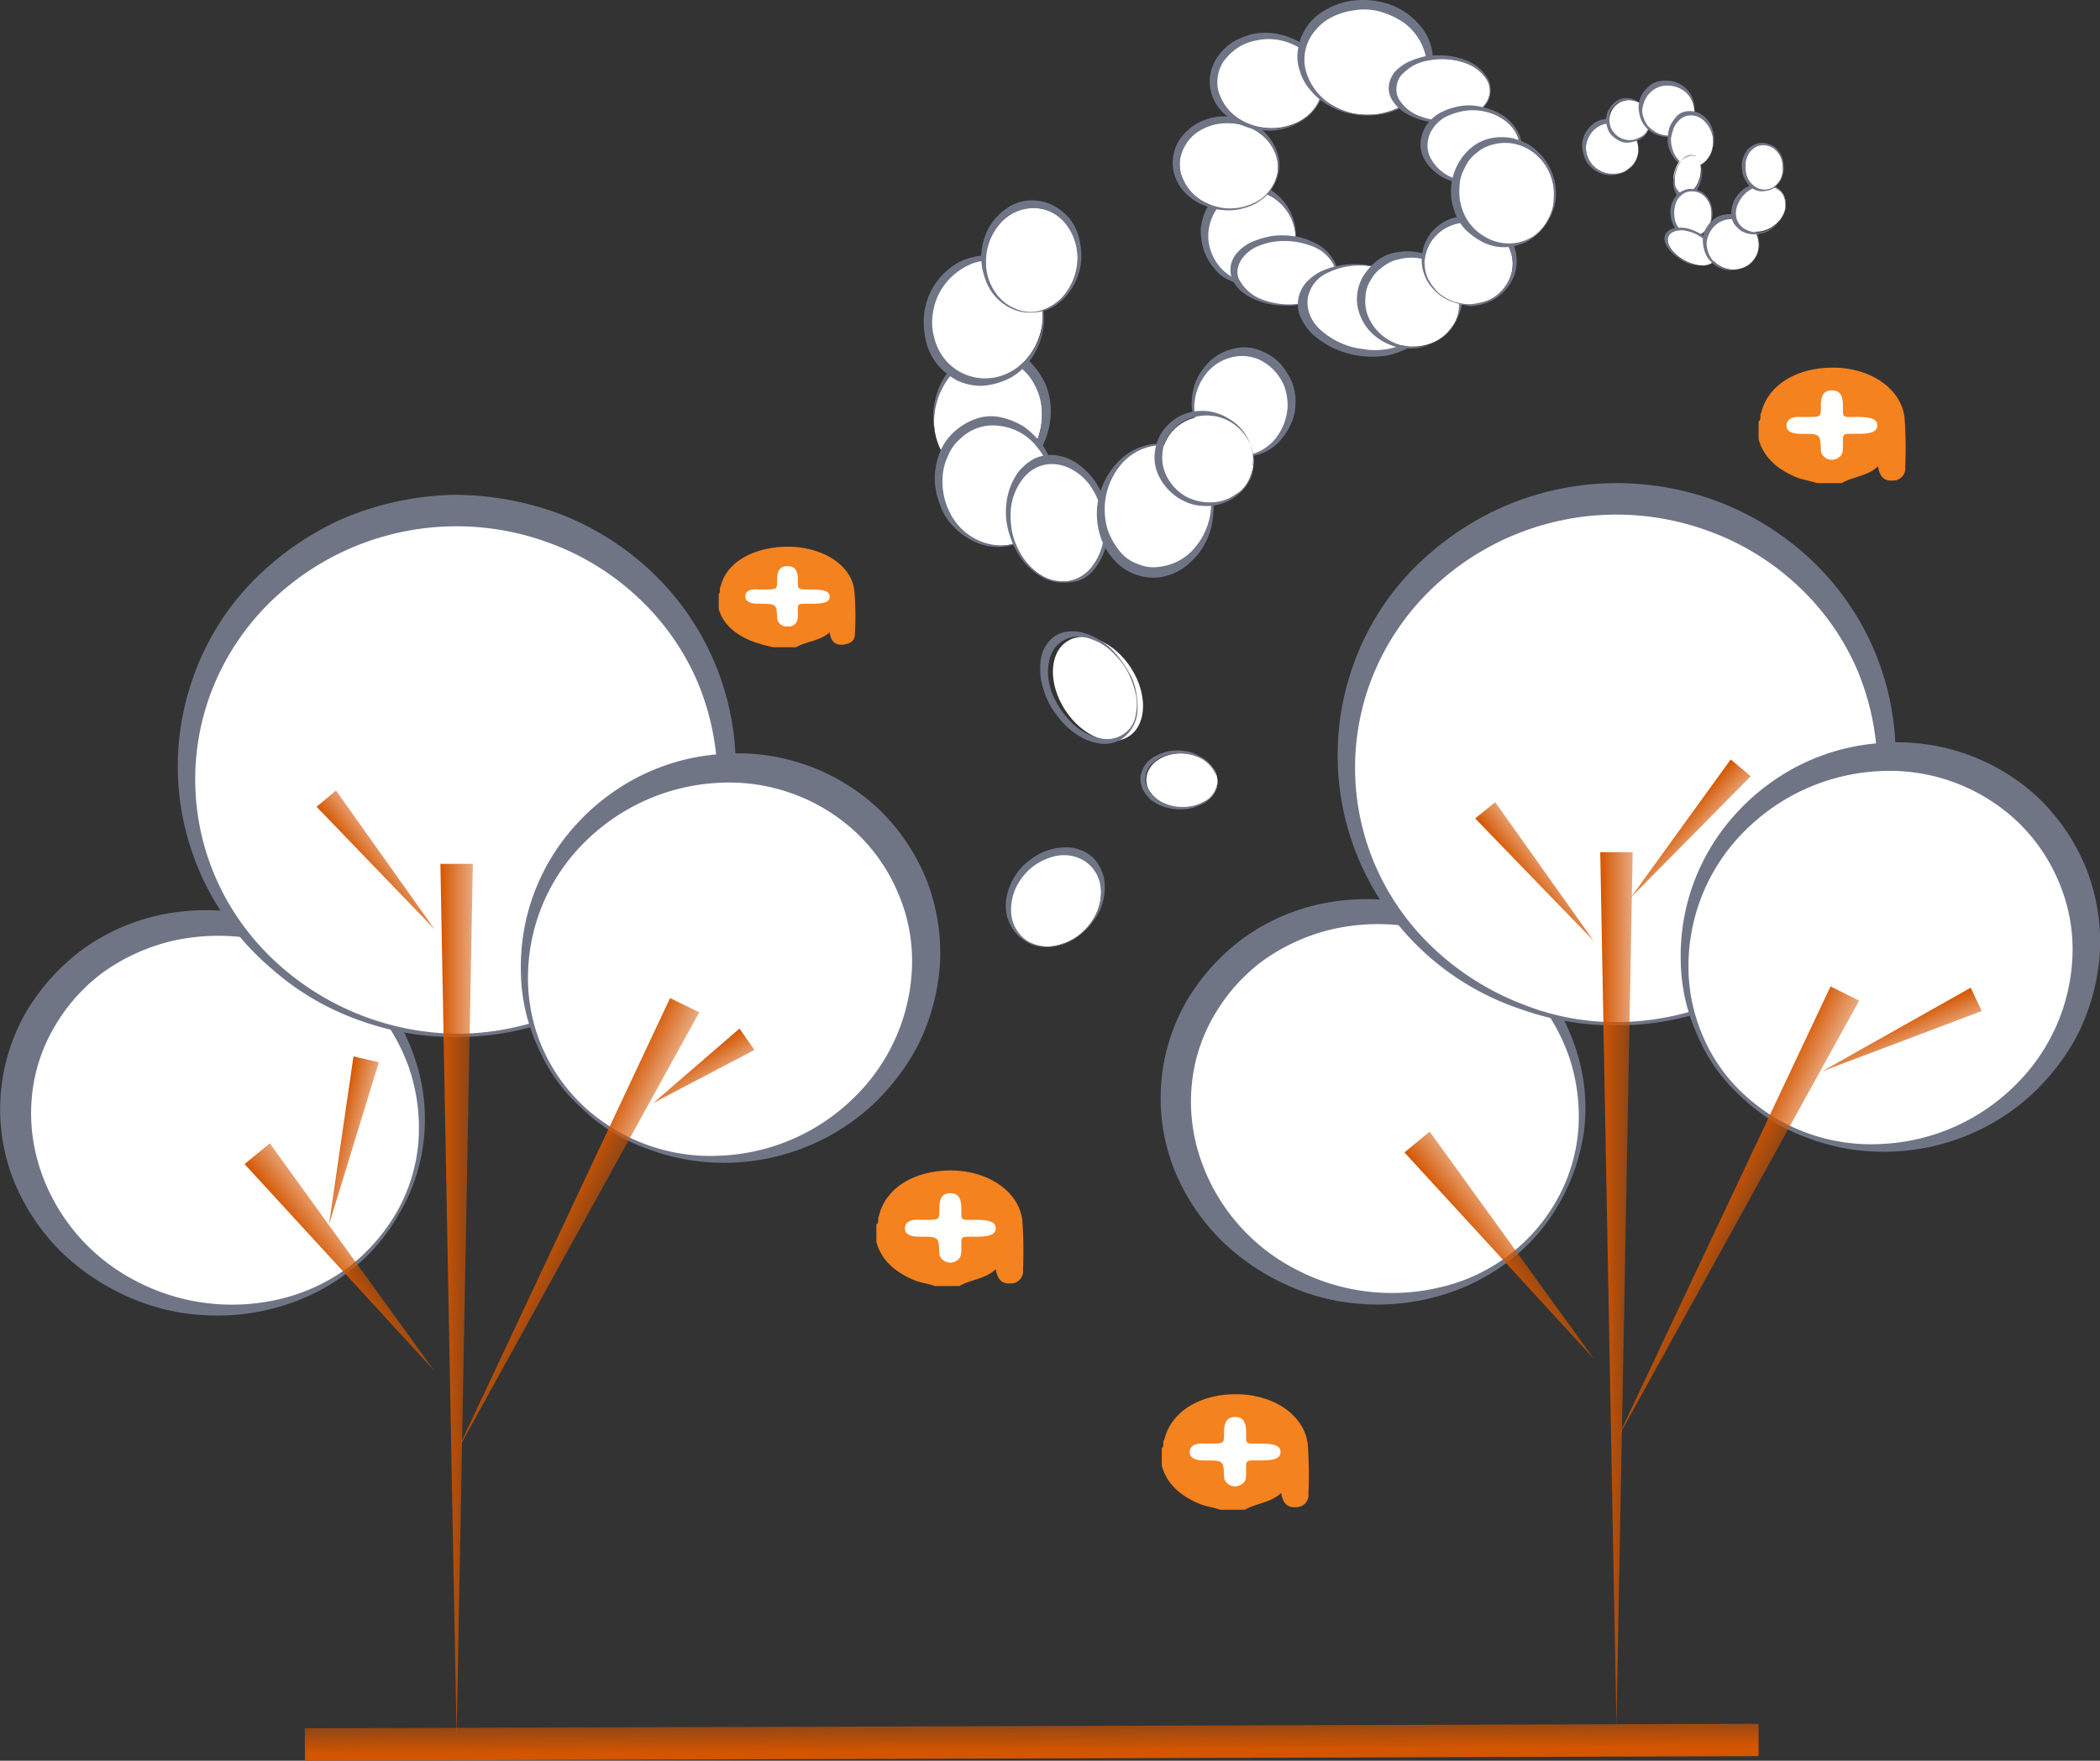 <svg id="co2_svg" xmlns="http://www.w3.org/2000/svg" xmlns:xlink="http://www.w3.org/1999/xlink" viewBox="0 0 323.73 271.5">
    <rect x="0" y="0" width="323.73" height="271.5" fill="#333333" stroke="none"/>
    <defs>
        <style>
            @keyframes fadeIn {
        0% {
            opacity: 0;
        }

        30%,
        50% {
            opacity: 1;
        }

        65%,
        100% {
            opacity: 0;
        }
    }

    @keyframes floatBubblea {
        0% {
            opacity: 0;
        }

        20% {
            transform: translateY(12%);
            opacity: 0;
        }

        30%,
        60% {
            opacity: 1;
        }

        80% {
            transform: translateY(-70%);
            opacity: 0;
        }

        100% {
            opacity: 0;
        }
    }

    @keyframes floatBubbleb {
        0% {
            opacity: 0;
        }

        10% {
            transform: translateY(60%);
            opacity: 0;
        }

        30%,
        60% {
            opacity: 1;
        }

        90% {
            transform: translateY(-30%);
            opacity: 0;
        }

        100% {
            opacity: 0;
        }
    }

    @keyframes floatBubblec {
        0% {
            opacity: 0;
        }

        40% {
            transform: translateY(25%);
            opacity: 0;
        }

        60% {
            opacity: 1;
        }

        100% {
            transform: translateY(-55%);
            opacity: 0;
        }
    }

    @keyframes floatBubbled {
        0% {
            opacity: 0;
        }

        30% {
            transform: translateY(68%);
            opacity: 0;
        }

        50% {
            opacity: 1;
        }

        85% {
            transform: translateY(-15%);
            opacity: 0;
        }

        100% {
            opacity: 0;
        }
    }

    .alba1 {
        animation-name: floatBubblea;
        animation-duration: 16000ms;
        animation-iteration-count: infinite;
        animation-timing-function: linear;
    }

    .alba2 {
        animation-name: floatBubbleb;
        animation-duration: 16000ms;
        animation-iteration-count: infinite;
        animation-timing-function: linear;
    }

    .alba3 {
        animation-name: floatBubblec;
        animation-duration: 16000ms;
        animation-iteration-count: infinite;
        animation-timing-function: linear;
    }

    .alba4 {
        animation-name: floatBubbled;
        animation-duration: 16000ms;
        animation-iteration-count: infinite;
        animation-timing-function: linear;
    }

    .co2_text {
        animation-name: fadeIn;
        animation-duration: 16000ms;
        animation-iteration-count: infinite;
        animation-timing-function: linear;
    }
        .co_cls-1 {
            fill: #f4821f;
        }

        .co_cls-2 {
            fill: #fefefd;
        }

        .co_cls-18,
        .co_cls-3 {
            fill: none;
        }

        .co_cls-3 {
            stroke-width: 5px;
            stroke: url(#co_linear-gradient);
        }

        .co_cls-4 {
            fill: #fff;
        }

        .co_cls-5 {
            fill: #707586;
        }

        .co_cls-6 {
            fill: url(#co_linear-gradient-2);
        }

        .co_cls-7 {
            fill: url(#co_linear-gradient-3);
        }

        .co_cls-8 {
            fill: url(#co_linear-gradient-4);
        }

        .co_cls-9 {
            fill: url(#co_linear-gradient-5);
        }

        .co_cls-10 {
            fill: url(#co_linear-gradient-6);
        }

        .co_cls-11 {
            fill: url(#co_linear-gradient-7);
        }

        .co_cls-12 {
            fill: url(#co_linear-gradient-8);
        }

        .co_cls-13 {
            fill: url(#co_linear-gradient-9);
        }

        .co_cls-14 {
            fill: url(#co_linear-gradient-10);
        }

        .co_cls-15 {
            fill: url(#co_linear-gradient-11);
        }

        .co_cls-16 {
            fill: url(#co_linear-gradient-12);
        }

        .co_cls-17 {
            fill: url(#co_linear-gradient-13);
        }
        </style>
        <linearGradient id="co_linear-gradient" x1="-784.49" y1="-261.96" x2="-779.49" y2="-261.96" gradientTransform="matrix(0, -1, -1.67, 0.01, -279.85, -511.9)" gradientUnits="userSpaceOnUse">
            <stop offset="0" stop-color="#d45500" />
            <stop offset="1" stop-color="#d45500" stop-opacity="0.5" />
        </linearGradient>
        <linearGradient id="co_linear-gradient-2" x1="264.16" y1="-217.74" x2="269.47" y2="-220.37" gradientTransform="matrix(1, 0, 0, -1, 0, -31.4)" xlink:href="#co_linear-gradient" />
        <linearGradient id="co_linear-gradient-3" x1="229.87" y1="-225.92" x2="234.28" y2="-222.42" gradientTransform="matrix(1, 0, 0, -1, 0, -31.4)" xlink:href="#co_linear-gradient" />
        <linearGradient id="co_linear-gradient-4" x1="246.74" y1="-230.1" x2="251.74" y2="-230.1" gradientTransform="matrix(1, 0, 0, -1, 0, -31.4)" xlink:href="#co_linear-gradient" />
        <linearGradient id="co_linear-gradient-5" x1="235.53" y1="-167.84" x2="239.16" y2="-164.96" gradientTransform="matrix(1, 0, 0, -1, 0, -31.4)" xlink:href="#co_linear-gradient" />
        <linearGradient id="co_linear-gradient-6" x1="291.87" y1="-188.91" x2="293.72" y2="-193.15" gradientTransform="matrix(1, 0, 0, -1, 0, -31.4)" xlink:href="#co_linear-gradient" />
        <linearGradient id="co_linear-gradient-7" x1="258.18" y1="-158.25" x2="261.63" y2="-161.32" gradientTransform="matrix(1, 0, 0, -1, 0, -31.4)" xlink:href="#co_linear-gradient" />
        <linearGradient id="co_linear-gradient-8" x1="85.31" y1="-219.52" x2="90.62" y2="-222.15" gradientTransform="matrix(1, 0, 0, -1, 0, -31.4)" xlink:href="#co_linear-gradient" />
        <linearGradient id="co_linear-gradient-9" x1="51.05" y1="-227.74" x2="55.46" y2="-224.24" gradientTransform="matrix(1, 0, 0, -1, 0, -31.4)" xlink:href="#co_linear-gradient" />
        <linearGradient id="co_linear-gradient-10" x1="67.89" y1="-231.9" x2="72.89" y2="-231.9" gradientTransform="matrix(1, 0, 0, -1, 0, -31.4)" xlink:href="#co_linear-gradient" />
        <linearGradient id="co_linear-gradient-11" x1="51.49" y1="-207.03" x2="55.61" y2="-208" gradientTransform="matrix(1, 0, 0, -1, 0, -31.4)" xlink:href="#co_linear-gradient" />
        <linearGradient id="co_linear-gradient-12" x1="56.83" y1="-166.04" x2="60.45" y2="-163.16" gradientTransform="matrix(1, 0, 0, -1, 0, -31.4)" xlink:href="#co_linear-gradient" />
        <linearGradient id="co_linear-gradient-13" x1="106.74" y1="-194.61" x2="109.2" y2="-198.52" gradientTransform="matrix(1, 0, 0, -1, 0, -31.4)" xlink:href="#co_linear-gradient" />
    </defs>
    <line class="co_cls-3" x1="47" y1="269" x2="271.1" y2="268.3" />
    <g class="co2_agac1">
        <ellipse class="co_cls-4" cx="213.38" cy="196.27" rx="28.7" ry="30.4" transform="translate(-35.71 319.23) rotate(-73.39)" />
        <path class="co_cls-5" d="M240.4,210.9a29.15,29.15,0,0,1-7.6,8.8,31.76,31.76,0,0,1-10.5,5.4,34.12,34.12,0,0,1-11.9,1.4,33,33,0,0,1-11.9-2.9,35,35,0,0,1-10.4-7.1,32.71,32.71,0,0,1-7.1-10.8,30,30,0,0,1,1.9-25.9,32.84,32.84,0,0,1,9-9.9,31.8,31.8,0,0,1,12.1-5.2,35,35,0,0,1,12.9-.1,36,36,0,0,1,11.7,4.5A33.35,33.35,0,0,1,243.2,188a29,29,0,0,1,1,11.7A31,31,0,0,1,240.4,210.9Zm-.5-.3a26.24,26.24,0,0,0,3.4-10.9,28.84,28.84,0,0,0-1.4-11.3,30.22,30.22,0,0,0-14.7-16.9,32,32,0,0,0-22.3-2.7,30.33,30.33,0,0,0-10.3,4.8,27.72,27.72,0,0,0-7.5,8.5,25.81,25.81,0,0,0-3.4,10.8,27.31,27.31,0,0,0,1.4,11.3,30,30,0,0,0,14.6,16.9,31.87,31.87,0,0,0,22.3,2.8,27.63,27.63,0,0,0,17.9-13.3Z" transform="translate(0 -25.4)" />
        <ellipse class="co_cls-4" cx="249.2" cy="118.4" rx="40.6" ry="39.4" />
        <path class="co_cls-5" d="M249.9,183.5a42.73,42.73,0,0,1-15.5-2.5,41.28,41.28,0,0,1-25.8-53,40.36,40.36,0,0,1,8.9-14.5,45,45,0,0,1,14.1-9.9,44,44,0,0,1,33.9-.6,43.26,43.26,0,0,1,14.4,9.4,41.41,41.41,0,0,1,12.3,30.7,41.73,41.73,0,0,1-3.8,16,43.22,43.22,0,0,1-23,21.3A43.26,43.26,0,0,1,249.9,183.5Zm0-.5a41.79,41.79,0,0,0,15.2-3.2,40,40,0,0,0,12.9-8.6,38.41,38.41,0,0,0,11.4-28.1A39.55,39.55,0,0,0,286,128a38.69,38.69,0,0,0-9.1-12.5,39.88,39.88,0,0,0-13.2-8.1,41.14,41.14,0,0,0-43.2,9,38.77,38.77,0,0,0-8.7,12.8,38,38,0,0,0,.5,30.3,38.69,38.69,0,0,0,9.1,12.5,41.86,41.86,0,0,0,13.2,8.2A38.44,38.44,0,0,0,249.9,183Z" transform="translate(0 -25.4)" />
        <ellipse class="co_cls-4" cx="289.9" cy="173" rx="30.3" ry="28.8" transform="translate(-46.96 125.23) rotate(-27.03)" />
        <path class="co_cls-5" d="M268.5,194.6a26.77,26.77,0,0,1-6.8-9.5,28.41,28.41,0,0,1-2.6-11.5,32.41,32.41,0,0,1,8.2-22.4,33.88,33.88,0,0,1,9.9-7.7,32.81,32.81,0,0,1,12.4-3.5,31.78,31.78,0,0,1,24.5,8.3,31.69,31.69,0,0,1,7.5,11,31.11,31.11,0,0,1,2.1,13.1,33.19,33.19,0,0,1-3.4,12.5,34.56,34.56,0,0,1-7.8,9.9,33.74,33.74,0,0,1-22.4,8.2,32.73,32.73,0,0,1-11.6-2.2A28.58,28.58,0,0,1,268.5,194.6Zm.4-.4a28.74,28.74,0,0,0,21.1,7.6,31.16,31.16,0,0,0,20.6-9,29.47,29.47,0,0,0,8.9-20.5,26.53,26.53,0,0,0-2.2-11.1,27.44,27.44,0,0,0-6.5-9.3,28.69,28.69,0,0,0-20.9-7.6,31.47,31.47,0,0,0-20.6,8.9,29.38,29.38,0,0,0-9,20.5,26.89,26.89,0,0,0,2.1,11.2A26.11,26.11,0,0,0,268.9,194.2Z" transform="translate(0 -25.4)" />
        <polygon class="co_cls-6" points="286.6 154.3 249.19 222.1 282.19 152.1 286.6 154.3" />
        <polygon class="co_cls-7" points="220.4 174.5 245.69 209.5 216.5 177.7 220.4 174.5" />
        <polygon class="co_cls-8" points="251.69 131.4 249.19 266 246.69 131.4 251.69 131.4" />
        <polygon class="co_cls-9" points="230.5 123.7 245.69 145.1 227.4 126.2 230.5 123.7" />
        <polygon class="co_cls-10" points="305.5 155.9 280.89 165.2 303.8 152.3 305.5 155.9" />
        <polygon class="co_cls-11" points="269.89 119.7 251.4 138.4 266.8 117.1 269.89 119.7" />
    </g>
    <g class="co2_agac2">
        <ellipse class="co_cls-4" cx="34.56" cy="198.03" rx="28.7" ry="30.4" transform="translate(-165.09 149.13) rotate(-73.39)" />
        <path class="co_cls-5" d="M61.5,212.6a29.15,29.15,0,0,1-7.6,8.8,31.76,31.76,0,0,1-10.5,5.4,34.12,34.12,0,0,1-11.9,1.4,33,33,0,0,1-11.9-2.9,35,35,0,0,1-10.4-7.1,32.71,32.71,0,0,1-7.1-10.8A30,30,0,0,1,4,181.5a32.84,32.84,0,0,1,9-9.9,31.8,31.8,0,0,1,12.1-5.2,35,35,0,0,1,12.9-.1,36,36,0,0,1,11.7,4.5,33.35,33.35,0,0,1,14.6,18.9,29,29,0,0,1,1,11.7A28.1,28.1,0,0,1,61.5,212.6Zm-.4-.2a26.24,26.24,0,0,0,3.4-10.9,28.84,28.84,0,0,0-1.4-11.3,30.22,30.22,0,0,0-14.7-16.9,32,32,0,0,0-22.3-2.7,30.33,30.33,0,0,0-10.3,4.8,27.72,27.72,0,0,0-7.5,8.5,25.81,25.81,0,0,0-3.4,10.8A27.31,27.31,0,0,0,6.3,206a30,30,0,0,0,14.6,16.9,31.87,31.87,0,0,0,22.3,2.8,29,29,0,0,0,10.4-4.8A29.09,29.09,0,0,0,61.1,212.4Z" transform="translate(0 -25.4)" />
        <ellipse class="co_cls-4" cx="70.4" cy="120.2" rx="40.6" ry="39.4" />
        <path class="co_cls-5" d="M71.1,185.3a42.73,42.73,0,0,1-15.5-2.5,41.14,41.14,0,0,1-13.7-8,41,41,0,0,1-10-12.6,41.47,41.47,0,0,1-4.4-15.8,41,41,0,0,1,2.3-16.6,40.36,40.36,0,0,1,8.9-14.5,45,45,0,0,1,14.1-9.9,46.63,46.63,0,0,1,16.9-3.7,47,47,0,0,1,17,3.1,43.26,43.26,0,0,1,14.4,9.4,41.41,41.41,0,0,1,12.3,30.7,41.73,41.73,0,0,1-3.8,16,43.22,43.22,0,0,1-23,21.3A43.69,43.69,0,0,1,71.1,185.3Zm0-.5a41.79,41.79,0,0,0,15.2-3.2A40,40,0,0,0,99.2,173a38.41,38.41,0,0,0,11.4-28.1,39.55,39.55,0,0,0-3.4-15.1,38.69,38.69,0,0,0-9.1-12.5,39.88,39.88,0,0,0-13.2-8.1,41.14,41.14,0,0,0-43.2,9A38.77,38.77,0,0,0,33,131a38,38,0,0,0,.5,30.3,38.69,38.69,0,0,0,9.1,12.5,41.72,41.72,0,0,0,28.5,11Z" transform="translate(0 -25.4)" />
        <ellipse class="co_cls-4" cx="111" cy="174.8" rx="30.3" ry="28.8" transform="translate(-67.31 44.13) rotate(-27.03)" />
        <path class="co_cls-5" d="M89.7,196.3a26.77,26.77,0,0,1-6.8-9.5,28.41,28.41,0,0,1-2.6-11.5,32.41,32.41,0,0,1,8.2-22.4,33.88,33.88,0,0,1,9.9-7.7,32.81,32.81,0,0,1,12.4-3.5,31.78,31.78,0,0,1,24.5,8.3,31.69,31.69,0,0,1,7.5,11,31.11,31.11,0,0,1,2.1,13.1,33.19,33.19,0,0,1-3.4,12.5,34.56,34.56,0,0,1-7.8,9.9,33.74,33.74,0,0,1-22.4,8.2,32.73,32.73,0,0,1-11.6-2.2A27.2,27.2,0,0,1,89.7,196.3Zm.3-.3a28.74,28.74,0,0,0,21.1,7.6,31.16,31.16,0,0,0,20.6-9,29.47,29.47,0,0,0,8.9-20.5,26.53,26.53,0,0,0-2.2-11.1,27.44,27.44,0,0,0-6.5-9.3,28.69,28.69,0,0,0-20.9-7.6A31.47,31.47,0,0,0,90.4,155a29.38,29.38,0,0,0-9,20.5,26.89,26.89,0,0,0,2.1,11.2A27.44,27.44,0,0,0,90,196Z" transform="translate(0 -25.4)" />
        <polygon class="co_cls-12" points="107.8 156.1 70.39 223.9 103.3 153.9 107.8 156.1" />
        <polygon class="co_cls-13" points="41.59 176.3 66.89 211.3 37.7 179.5 41.59 176.3" />
        <polygon class="co_cls-14" points="72.89 133.2 70.39 267.8 67.89 133.2 72.89 133.2" />
        <polygon class="co_cls-15" points="58.4 163.8 50.7 188.9 54.49 162.9 58.4 163.8" />
        <polygon class="co_cls-16" points="51.8 121.9 67 143.3 48.8 124.4 51.8 121.9" />
        <polygon class="co_cls-17" points="116.3 161.9 100.69 170.1 114 158.6 116.3 161.9" />
    </g>
    <g class="co2_text">
        <ellipse class="co_cls-4" cx="152.31" cy="89.7" rx="9.6" ry="8.3" transform="translate(38.02 199.14) rotate(-80.21)" />
        <path class="co_cls-5" d="M146.8,97.2a10,10,0,0,1-2-2.9,11.21,11.21,0,0,1-.9-3.6,12,12,0,0,1,.3-3.8,10.91,10.91,0,0,1,1.5-3.5,11.56,11.56,0,0,1,2.6-2.8,8.65,8.65,0,0,1,3.4-1.5,8.17,8.17,0,0,1,3.8.2,9.84,9.84,0,0,1,3.4,2,12.75,12.75,0,0,1,2.3,3.4,11.5,11.5,0,0,1,.8,4.1,12.9,12.9,0,0,1-.7,4,12.46,12.46,0,0,1-1.9,3.4,9.33,9.33,0,0,1-6.2,3.3,9.08,9.08,0,0,1-3.3-.4A7.41,7.41,0,0,1,146.8,97.2Zm0-.1a7.89,7.89,0,0,0,2.9,1.8,9.26,9.26,0,0,0,3.3.3,8.49,8.49,0,0,0,5.6-3.5,10.89,10.89,0,0,0,2-6.8,8.53,8.53,0,0,0-.8-3.5,8.37,8.37,0,0,0-2-2.9,9.52,9.52,0,0,0-2.8-1.8,7.31,7.31,0,0,0-3.3-.3,8.49,8.49,0,0,0-5.6,3.5,11.43,11.43,0,0,0-2.1,6.8,10.39,10.39,0,0,0,.7,3.5A16.65,16.65,0,0,0,146.8,97.1Z" transform="translate(0 -25.4)" />
        <ellipse class="co_cls-4" cx="153.7" cy="100.2" rx="8.5" ry="9.4" transform="translate(-21.75 21.1) rotate(-16.08)" />
        <path class="co_cls-5" d="M159.4,107.6a7.9,7.9,0,0,1-2.9,1.7,7.78,7.78,0,0,1-3.4.4,7.9,7.9,0,0,1-3.3-1,10.13,10.13,0,0,1-2.9-2.2,8.62,8.62,0,0,1-2-3.3,11,11,0,0,1-.8-4,11.5,11.5,0,0,1,.8-4.1,8.8,8.8,0,0,1,2.4-3.3,9.57,9.57,0,0,1,3.4-1.9,7,7,0,0,1,3.8-.1,10.91,10.91,0,0,1,3.5,1.5,13.81,13.81,0,0,1,2.7,2.7,11.19,11.19,0,0,1,1.9,7.3,10.59,10.59,0,0,1-.9,3.6A11.78,11.78,0,0,1,159.4,107.6Zm0-.1a6.9,6.9,0,0,0,2-2.8,10.5,10.5,0,0,0,.8-3.5,9.86,9.86,0,0,0-2.2-6.7,8.56,8.56,0,0,0-5.7-3.4,7.39,7.39,0,0,0-3.3.2,7.17,7.17,0,0,0-2.9,1.7,6.9,6.9,0,0,0-2,2.8,8.53,8.53,0,0,0-.8,3.5,10.5,10.5,0,0,0,2.1,6.7,9,9,0,0,0,5.7,3.4,7.39,7.39,0,0,0,3.3-.2A11.09,11.09,0,0,0,159.4,107.5Z" transform="translate(0 -25.4)" />
        <ellipse class="co_cls-4" cx="163.01" cy="105.9" rx="7.2" ry="9.3" transform="translate(-20.06 15.12) rotate(-13.36)" />
        <path class="co_cls-5" d="M163.2,115.2a6.3,6.3,0,0,1-2.9-1,10.41,10.41,0,0,1-2.5-2.2,13,13,0,0,1-2.7-6.7,11.6,11.6,0,0,1,.3-3.7,9.88,9.88,0,0,1,1.5-3.3,7.84,7.84,0,0,1,2.6-2.2,6.22,6.22,0,0,1,3.3-.5,7.89,7.89,0,0,1,3.3,1.3,11.53,11.53,0,0,1,2.7,2.7,12.25,12.25,0,0,1,1.6,3.5,12.83,12.83,0,0,1,.5,3.8,10.36,10.36,0,0,1-2.3,6.4,5.34,5.34,0,0,1-2.5,1.7A9.25,9.25,0,0,1,163.2,115.2Zm0-.2a5.19,5.19,0,0,0,2.8-.4,5.78,5.78,0,0,0,2.3-1.8,9.09,9.09,0,0,0,1.9-6.1,12.34,12.34,0,0,0-2.2-6.5,8.29,8.29,0,0,0-2.4-2.2,6.34,6.34,0,0,0-2.8-1,5.33,5.33,0,0,0-2.8.4,5.78,5.78,0,0,0-2.3,1.8,9.09,9.09,0,0,0-1.9,6.1,11.07,11.07,0,0,0,2.2,6.5,10.44,10.44,0,0,0,2.4,2.3A7.09,7.09,0,0,0,163.2,115Z" transform="translate(0 -25.4)" />
        <ellipse class="co_cls-4" cx="178.52" cy="103.51" rx="9.6" ry="8.3" transform="translate(44.12 234.7) rotate(-79.47)" />
        <path class="co_cls-5" d="M184.4,96.3a8.53,8.53,0,0,1,1.9,3,11.1,11.1,0,0,1,.8,3.7,15.81,15.81,0,0,1-.4,3.8,11.13,11.13,0,0,1-1.6,3.5,11.53,11.53,0,0,1-2.7,2.7,8.9,8.9,0,0,1-3.5,1.4,8.27,8.27,0,0,1-3.8-.4,8,8,0,0,1-3.3-2.2,9.63,9.63,0,0,1-2.1-3.5,11.33,11.33,0,0,1-.6-4.1,11.09,11.09,0,0,1,.9-4,11.55,11.55,0,0,1,2.1-3.3,9.09,9.09,0,0,1,6.3-3.1,7.45,7.45,0,0,1,3.3.6A6.1,6.1,0,0,1,184.4,96.3Zm-.1.1a8.69,8.69,0,0,0-2.8-1.9,7.08,7.08,0,0,0-3.2-.4,8.31,8.31,0,0,0-5.7,3.2,10.67,10.67,0,0,0-2.3,6.7,10.3,10.3,0,0,0,.6,3.5,11.4,11.4,0,0,0,1.8,3,6.1,6.1,0,0,0,2.8,1.9,5.82,5.82,0,0,0,3.2.4,8.31,8.31,0,0,0,5.7-3.2,10.47,10.47,0,0,0,2.3-6.7,11.33,11.33,0,0,0-.6-3.6A7.89,7.89,0,0,0,184.3,96.4Z" transform="translate(0 -25.4)" />
        <ellipse class="co_cls-4" cx="191.32" cy="87.95" rx="7.8" ry="7.3" transform="translate(84.08 243.76) rotate(-84.07)" />
        <path class="co_cls-5" d="M186.1,93.6a7.82,7.82,0,0,1-1.7-2.6,10.88,10.88,0,0,1-.7-3,11,11,0,0,1,.4-3.1,8.48,8.48,0,0,1,1.5-2.8A7.91,7.91,0,0,1,188,80a8.08,8.08,0,0,1,3.1-1,6.37,6.37,0,0,1,3.3.5,8.12,8.12,0,0,1,2.9,1.9,11.73,11.73,0,0,1,1.9,3,8,8,0,0,1,.5,3.4,7.22,7.22,0,0,1-.8,3.2,10,10,0,0,1-1.8,2.6,7.31,7.31,0,0,1-5.5,2.2,7.17,7.17,0,0,1-2.9-.6A5.74,5.74,0,0,1,186.1,93.6Zm.1-.1a8.07,8.07,0,0,0,2.4,1.7,6.92,6.92,0,0,0,2.8.5,7.23,7.23,0,0,0,5-2.4,8.62,8.62,0,0,0,2.1-5.4A9.29,9.29,0,0,0,198,85a8.21,8.21,0,0,0-1.6-2.5,8.07,8.07,0,0,0-2.4-1.7,6.92,6.92,0,0,0-2.8-.5,7.23,7.23,0,0,0-5,2.4,8.62,8.62,0,0,0-2.1,5.4,10.47,10.47,0,0,0,.5,3A7.21,7.21,0,0,0,186.2,93.5Z" transform="translate(0 -25.4)" />
        <ellipse class="co_cls-4" cx="152.16" cy="74.57" rx="9.3" ry="8.5" transform="translate(36.32 172.84) rotate(-72.98)" />
        <path class="co_cls-5" d="M160.6,71.8a11.6,11.6,0,0,1,.3,3.7,11.37,11.37,0,0,1-1,3.6,10.77,10.77,0,0,1-2.1,3,8.32,8.32,0,0,1-3,2,10.53,10.53,0,0,1-3.6.8,9,9,0,0,1-3.6-.8,10.36,10.36,0,0,1-3.1-2.5,8.91,8.91,0,0,1-1.8-3.8,12.46,12.46,0,0,1-.2-4.3,10.74,10.74,0,0,1,1.4-3.9,10.4,10.4,0,0,1,2.6-2.9,8.45,8.45,0,0,1,3.3-1.6,8.94,8.94,0,0,1,6.8.9,8.48,8.48,0,0,1,2.6,2.4A14.34,14.34,0,0,1,160.6,71.8Zm-.1.1a8.59,8.59,0,0,0-1.5-3.2,7.84,7.84,0,0,0-2.6-2.2A8,8,0,0,0,150,66a9.91,9.91,0,0,0-5.1,4.4,9.71,9.71,0,0,0-1.1,3.4,8.77,8.77,0,0,0,.2,3.6,8.59,8.59,0,0,0,1.5,3.2,7.84,7.84,0,0,0,2.6,2.2,8,8,0,0,0,6.4.5,9.48,9.48,0,0,0,5.1-4.4,8,8,0,0,0,1.1-3.4A10.77,10.77,0,0,0,160.5,71.9Z" transform="translate(0 -25.4)" />
        <ellipse class="co_cls-4" cx="159.02" cy="65.51" rx="8.1" ry="7.1" transform="translate(68.85 186.57) rotate(-80.77)" />
        <path class="co_cls-5" d="M159,73.6a6.63,6.63,0,0,1-2.8-.5,7.76,7.76,0,0,1-2.4-1.6,7.39,7.39,0,0,1-1.7-2.5,10.89,10.89,0,0,1-.8-3.1,9.26,9.26,0,0,1,.3-3.3,8.92,8.92,0,0,1,1.5-3.1,9.56,9.56,0,0,1,2.6-2.3,6.56,6.56,0,0,1,3.3-.9,7.11,7.11,0,0,1,3.2.7,8.6,8.6,0,0,1,2.6,2,8,8,0,0,1,1.5,2.9,12.42,12.42,0,0,1,.4,3.3,9.48,9.48,0,0,1-2.4,5.9,7.9,7.9,0,0,1-2.5,1.9A7.06,7.06,0,0,1,159,73.6Zm0-.1a6,6,0,0,0,2.8-.8,7.1,7.1,0,0,0,2.3-1.9,9.2,9.2,0,0,0,2-5.7,8.54,8.54,0,0,0-2-5.4,6.58,6.58,0,0,0-2.3-1.7,6.46,6.46,0,0,0-2.7-.5,7.22,7.22,0,0,0-2.8.7,6,6,0,0,0-2.3,1.9,8.8,8.8,0,0,0-2,5.7,8,8,0,0,0,2,5.4,6.58,6.58,0,0,0,2.3,1.7A6,6,0,0,0,159,73.5Z" transform="translate(0 -25.4)" />
        <ellipse class="co_cls-4" cx="186.19" cy="96.32" rx="6.7" ry="7.1" transform="translate(41.33 222.45) rotate(-73.64)" />
        <path class="co_cls-5" d="M192.5,99.7a7.19,7.19,0,0,1-1.8,2.1,7.45,7.45,0,0,1-2.5,1.3,6.72,6.72,0,0,1-2.8.3,6.81,6.81,0,0,1-2.8-.7,8.07,8.07,0,0,1-2.4-1.7,8.52,8.52,0,0,1-1.7-2.5,6.55,6.55,0,0,1-.5-3.1,7.5,7.5,0,0,1,.9-3,7.71,7.71,0,0,1,2.1-2.3,7,7,0,0,1,2.8-1.2,7.58,7.58,0,0,1,3,0,8.08,8.08,0,0,1,2.7,1.1,7.43,7.43,0,0,1,3.4,4.4,6.2,6.2,0,0,1,.2,2.7A3.5,3.5,0,0,1,192.5,99.7Zm-.1-.1a7.86,7.86,0,0,0,.8-2.6,6.26,6.26,0,0,0-.3-2.7,7.6,7.6,0,0,0-3.5-4,7.25,7.25,0,0,0-5.2-.6,6.59,6.59,0,0,0-2.4,1.1,7,7,0,0,0-1.8,2,5.66,5.66,0,0,0-.8,2.5,6.26,6.26,0,0,0,.3,2.7,7.42,7.42,0,0,0,3.4,4,7.86,7.86,0,0,0,5.2.7,6.59,6.59,0,0,0,2.4-1.1A4.56,4.56,0,0,0,192.4,99.6Z" transform="translate(0 -25.4)" />
        <ellipse class="co_cls-4" cx="192.9" cy="61.9" rx="6.8" ry="7.2" transform="translate(-9.5 27.66) rotate(-15.29)" />
        <path class="co_cls-5" d="M199,65.5a7.23,7.23,0,0,1-1.7,2.2,5.64,5.64,0,0,1-2.4,1.3,6.26,6.26,0,0,1-2.7.3,6.77,6.77,0,0,1-2.7-.7,5.78,5.78,0,0,1-2.3-1.8,9.19,9.19,0,0,1-1.6-2.7,11.42,11.42,0,0,1-.5-3.3,9,9,0,0,1,.9-3.2,8.18,8.18,0,0,1,2-2.5,7.49,7.49,0,0,1,2.7-1.3,7.08,7.08,0,0,1,2.9,0,8.49,8.49,0,0,1,2.6,1.1,8.34,8.34,0,0,1,3.3,4.7,7,7,0,0,1,.2,2.9A6.64,6.64,0,0,1,199,65.5Zm-.1,0a8.42,8.42,0,0,0,.8-2.7,6.72,6.72,0,0,0-.3-2.8,7.76,7.76,0,0,0-3.3-4.2,6.77,6.77,0,0,0-5-.7,5.67,5.67,0,0,0-2.3,1.2,6.84,6.84,0,0,0-1.7,2.1,7.73,7.73,0,0,0-.8,2.7,6.72,6.72,0,0,0,.3,2.8,7.34,7.34,0,0,0,3.3,4.2,6.71,6.71,0,0,0,5,.7,5.67,5.67,0,0,0,2.3-1.2A8.7,8.7,0,0,0,198.9,65.5Z" transform="translate(0 -25.4)" />
        <ellipse class="co_cls-4" cx="189.42" cy="50.93" rx="6.6" ry="7.6" transform="translate(116.84 207.76) rotate(-83.33)" />
        <path class="co_cls-5" d="M196.2,54.3a6.06,6.06,0,0,1-1.9,2,6.82,6.82,0,0,1-2.6,1.2,7.69,7.69,0,0,1-3,.3,8.19,8.19,0,0,1-3-.7,7.6,7.6,0,0,1-2.6-1.6,6.42,6.42,0,0,1-1.8-2.5,6.15,6.15,0,0,1-.5-3,6.68,6.68,0,0,1,1-3,8.39,8.39,0,0,1,2.3-2.3,8.5,8.5,0,0,1,6.2-1.2,11,11,0,0,1,2.9,1,8,8,0,0,1,3.7,4.4,6.26,6.26,0,0,1,.3,2.7A7.94,7.94,0,0,1,196.2,54.3Zm-.1-.1a5.81,5.81,0,0,0,.9-2.5,5.69,5.69,0,0,0-.4-2.6,7.06,7.06,0,0,0-3.7-3.9,8.93,8.93,0,0,0-5.6-.6,8.49,8.49,0,0,0-2.6,1.1,6.06,6.06,0,0,0-1.9,2,5.81,5.81,0,0,0-.9,2.5,4.62,4.62,0,0,0,.4,2.6,7.06,7.06,0,0,0,3.7,3.9,8.29,8.29,0,0,0,5.6.6,8.49,8.49,0,0,0,2.6-1.1A6.06,6.06,0,0,0,196.1,54.2Z" transform="translate(0 -25.4)" />
        <ellipse class="co_cls-4" cx="198.36" cy="67.43" rx="5" ry="7.6" transform="translate(123.81 237.83) rotate(-87.93)" />
        <path class="co_cls-5" d="M205.1,69.9a5.75,5.75,0,0,1-1.9,1.5,11.42,11.42,0,0,1-2.6.9,10.12,10.12,0,0,1-3,.2,10.47,10.47,0,0,1-3-.5,8.93,8.93,0,0,1-2.6-1.2,5.41,5.41,0,0,1-1.8-1.9,3.72,3.72,0,0,1-.5-2.3,4,4,0,0,1,1-2.2,6.58,6.58,0,0,1,2.3-1.7,14.88,14.88,0,0,1,3-.9,11.43,11.43,0,0,1,3.2,0,8.22,8.22,0,0,1,2.9.8,6.77,6.77,0,0,1,3.7,3.3,3.52,3.52,0,0,1,.3,2A4.72,4.72,0,0,1,205.1,69.9Zm-.1,0a3.72,3.72,0,0,0,.9-1.9,3.13,3.13,0,0,0-.4-1.9,6.2,6.2,0,0,0-3.7-2.9,11.69,11.69,0,0,0-5.6-.5,11.22,11.22,0,0,0-2.6.8,5.75,5.75,0,0,0-1.9,1.5,3.72,3.72,0,0,0-.9,1.9,2.56,2.56,0,0,0,.4,1.9,6.58,6.58,0,0,0,3.7,2.9,11.69,11.69,0,0,0,5.6.5,11.22,11.22,0,0,0,2.6-.8A10.49,10.49,0,0,0,205,69.9Z" transform="translate(0 -25.4)" />
        <ellipse class="co_cls-4" cx="210.79" cy="72.88" rx="6.5" ry="9.4" transform="translate(100.84 241.54) rotate(-79.54)" />
        <path class="co_cls-5" d="M218,69.4a8.32,8.32,0,0,1,1.8,2.5,5,5,0,0,1,.5,2.6,5.81,5.81,0,0,1-.9,2.5,6.15,6.15,0,0,1-2.2,2,12.67,12.67,0,0,1-3.3,1.2,13.33,13.33,0,0,1-4,.1,14.65,14.65,0,0,1-4.1-1.1,14.24,14.24,0,0,1-3.4-2.2,8.9,8.9,0,0,1-2-2.9,4.87,4.87,0,0,1-.2-2.9,5.22,5.22,0,0,1,1.4-2.5,7.82,7.82,0,0,1,2.6-1.7,12.7,12.7,0,0,1,7.3-.6,10.92,10.92,0,0,1,3.6,1.2A5.76,5.76,0,0,1,218,69.4Zm-.1,0a12.13,12.13,0,0,0-2.9-1.9,10.8,10.8,0,0,0-3.5-1,11.25,11.25,0,0,0-6.7.9,5.32,5.32,0,0,0-3.2,4,5.39,5.39,0,0,0,.3,2.5,5.6,5.6,0,0,0,1.7,2.4,12.13,12.13,0,0,0,2.9,1.9,10.8,10.8,0,0,0,3.5,1,10.64,10.64,0,0,0,6.7-.9,5.68,5.68,0,0,0,3.3-4,4.79,4.79,0,0,0-.3-2.6A11.19,11.19,0,0,0,217.9,69.4Z" transform="translate(0 -25.4)" />
        <ellipse class="co_cls-4" cx="217.65" cy="71.9" rx="6.9" ry="7.4" transform="translate(100.25 243.38) rotate(-77.47)" />
        <path class="co_cls-5" d="M224.2,75.4a7.56,7.56,0,0,1-1.9,2.1,7.94,7.94,0,0,1-2.6,1.3,7.19,7.19,0,0,1-2.9.3,7.27,7.27,0,0,1-2.9-.7,8.52,8.52,0,0,1-2.5-1.7,7.82,7.82,0,0,1-1.7-2.6,6.75,6.75,0,0,1-.5-3.1,7.08,7.08,0,0,1,1-3.1,10,10,0,0,1,2.2-2.4,6.56,6.56,0,0,1,3-1.2,8.61,8.61,0,0,1,3.2,0,10.21,10.21,0,0,1,2.9,1.1,8.78,8.78,0,0,1,3.6,4.5,6.66,6.66,0,0,1,.2,2.8A10.91,10.91,0,0,1,224.2,75.4Zm-.1,0a5,5,0,0,0,.8-2.6,6.26,6.26,0,0,0-.3-2.7A7.58,7.58,0,0,0,221,66a7.28,7.28,0,0,0-5.4-.6,5.82,5.82,0,0,0-2.5,1.2,5.67,5.67,0,0,0-1.8,2,5,5,0,0,0-.8,2.6,6.26,6.26,0,0,0,.3,2.7,7.58,7.58,0,0,0,3.6,4.1,7.76,7.76,0,0,0,5.4.7,5.82,5.82,0,0,0,2.5-1.2A11.21,11.21,0,0,0,224.1,75.4Z" transform="translate(0 -25.4)" />
        <ellipse class="co_cls-4" cx="195.76" cy="38.24" rx="6.9" ry="8.2" transform="translate(139.45 204.2) rotate(-84.66)" />
        <path class="co_cls-5" d="M203,41.8a7,7,0,0,1-2.1,2.1,9,9,0,0,1-2.8,1.3,8.52,8.52,0,0,1-3.2.3,8.76,8.76,0,0,1-3.2-.7,10,10,0,0,1-2.8-1.7,7,7,0,0,1-1.9-2.6,6.75,6.75,0,0,1-.5-3.1,7.24,7.24,0,0,1,1.1-3.1,9.13,9.13,0,0,1,2.4-2.4,12,12,0,0,1,3.3-1.3,10.28,10.28,0,0,1,3.5,0,12.13,12.13,0,0,1,3.2,1.1,8.67,8.67,0,0,1,4,4.5,6.72,6.72,0,0,1,.3,2.8A10.36,10.36,0,0,1,203,41.8Zm-.1-.1a6.22,6.22,0,0,0,.9-2.6,6.13,6.13,0,0,0-.4-2.7,7.63,7.63,0,0,0-4-4.1,8.84,8.84,0,0,0-6-.6,7.67,7.67,0,0,0-2.8,1.2,9.47,9.47,0,0,0-2,2,5.77,5.77,0,0,0-.9,2.6,5.11,5.11,0,0,0,.4,2.7,7.61,7.61,0,0,0,4,4.1,9.5,9.5,0,0,0,6,.7,7,7,0,0,0,2.8-1.2A8,8,0,0,0,202.9,41.7Z" transform="translate(0 -25.4)" />
        <ellipse class="co_cls-4" cx="210.47" cy="34.89" rx="8.2" ry="9.6" transform="translate(148.72 213.71) rotate(-82.59)" />
        <path class="co_cls-5" d="M212.3,43.1a12,12,0,0,1-3.8-.1,11.08,11.08,0,0,1-3.6-1.3,9.1,9.1,0,0,1-2.8-2.3,7.53,7.53,0,0,1-1.7-3,6.61,6.61,0,0,1-.3-3.4,8.19,8.19,0,0,1,4.3-6.1,11.08,11.08,0,0,1,4.1-1.4,12.92,12.92,0,0,1,4.4.2,11.31,11.31,0,0,1,3.9,1.7,11.53,11.53,0,0,1,2.7,2.7,8.45,8.45,0,0,1,1.3,3.3,8,8,0,0,1-1.8,6.3,8.83,8.83,0,0,1-2.8,2.2A9.78,9.78,0,0,1,212.3,43.1Zm0-.1a13,13,0,0,0,3.5-1.1,11.22,11.22,0,0,0,2.6-2.2,7,7,0,0,0,1.3-6,8.69,8.69,0,0,0-3.9-5.2,12.81,12.81,0,0,0-3.4-1.4,9.23,9.23,0,0,0-3.7-.1,11,11,0,0,0-3.5,1.1,8,8,0,0,0-2.6,2.2,6.83,6.83,0,0,0-1.3,6,9,9,0,0,0,3.9,5.2,12.81,12.81,0,0,0,3.4,1.4A15.28,15.28,0,0,0,212.3,43Z" transform="translate(0 -25.4)" />
        <ellipse class="co_cls-4" cx="222.47" cy="39.25" rx="4.8" ry="7.3" transform="translate(175.04 234.73) rotate(-87.89)" />
        <path class="co_cls-5" d="M228.9,41.7a6.55,6.55,0,0,1-1.8,1.5,10.09,10.09,0,0,1-5.4,1.1,9.82,9.82,0,0,1-2.9-.5,9.65,9.65,0,0,1-2.5-1.2,5.81,5.81,0,0,1-1.7-1.8,3.42,3.42,0,0,1-.5-2.2,4.35,4.35,0,0,1,.9-2.1,7.35,7.35,0,0,1,2.2-1.6,14,14,0,0,1,2.9-.9,16.05,16.05,0,0,1,3.1,0,11.48,11.48,0,0,1,2.8.7,6.4,6.4,0,0,1,3.5,3.1,3.13,3.13,0,0,1,.2,1.9A3,3,0,0,1,228.9,41.7Zm-.1-.1a3.26,3.26,0,0,0,.8-1.8,3.19,3.19,0,0,0-.3-1.9,6.3,6.3,0,0,0-3.5-2.8,10.88,10.88,0,0,0-5.4-.4,7.32,7.32,0,0,0-2.5.8,8.62,8.62,0,0,0-1.8,1.4,3.26,3.26,0,0,0-.8,1.8,3.19,3.19,0,0,0,.3,1.9,6.3,6.3,0,0,0,3.5,2.8,10.89,10.89,0,0,0,5.4.5,6.68,6.68,0,0,0,2.5-.8A4.53,4.53,0,0,0,228.8,41.6Z" transform="translate(0 -25.4)" />
        <ellipse class="co_cls-4" cx="227.09" cy="47.93" rx="5.6" ry="7.2" transform="translate(165.03 246.18) rotate(-86.41)" />
        <path class="co_cls-5" d="M233.6,50.8a7.28,7.28,0,0,1-1.8,1.7,9.48,9.48,0,0,1-2.5,1.1,13.33,13.33,0,0,1-2.8.3,6.71,6.71,0,0,1-2.8-.6,7.68,7.68,0,0,1-2.5-1.4,6.84,6.84,0,0,1-1.7-2.1,4.68,4.68,0,0,1-.5-2.6,5.81,5.81,0,0,1,.9-2.5,6.39,6.39,0,0,1,2.1-1.9,10,10,0,0,1,2.9-1,8.08,8.08,0,0,1,3.1,0,11.49,11.49,0,0,1,2.8.9,7,7,0,0,1,3.5,3.7,4.44,4.44,0,0,1,.2,2.3A4.79,4.79,0,0,1,233.6,50.8Zm-.1-.1a4.52,4.52,0,0,0,.5-4.3,6.67,6.67,0,0,0-3.5-3.3,8.76,8.76,0,0,0-5.3-.5,10.64,10.64,0,0,0-2.5.9,5.81,5.81,0,0,0-1.8,1.7,4.56,4.56,0,0,0-.8,2.1,4.22,4.22,0,0,0,.3,2.2,6.67,6.67,0,0,0,3.5,3.3,8.69,8.69,0,0,0,5.3.5,10.64,10.64,0,0,0,2.5-.9A7.28,7.28,0,0,0,233.5,50.7Z" transform="translate(0 -25.4)" />
        <ellipse class="co_cls-4" cx="226.42" cy="66.01" rx="6.4" ry="6.8" transform="translate(145.15 262.03) rotate(-86.1)" />
        <path class="co_cls-5" d="M224.1,72a7,7,0,0,1-2.4-1.3,7.88,7.88,0,0,1-1.7-2,7.54,7.54,0,0,1-.8-2.4,7.63,7.63,0,0,1,.2-2.6,7.72,7.72,0,0,1,1.2-2.4,7.87,7.87,0,0,1,2.2-1.8,7.41,7.41,0,0,1,3-.8,8,8,0,0,1,3.1.4,9.19,9.19,0,0,1,2.7,1.6,8.07,8.07,0,0,1,1.7,2.4,6.46,6.46,0,0,1,.5,2.7,5.83,5.83,0,0,1-.6,2.6,7.06,7.06,0,0,1-3.8,3.6,8.17,8.17,0,0,1-2.7.6A12.21,12.21,0,0,1,224.1,72Zm0-.1a8,8,0,0,0,2.7.4,11,11,0,0,0,2.6-.6,6.33,6.33,0,0,0,3.4-3.6,5.55,5.55,0,0,0-.3-4.7,9.51,9.51,0,0,0-1.5-2,6.54,6.54,0,0,0-2.3-1.3,8,8,0,0,0-2.7-.4,7.6,7.6,0,0,0-2.6.6,6.46,6.46,0,0,0-3.4,3.5,5.92,5.92,0,0,0,.2,4.7,9.51,9.51,0,0,0,1.5,2A7.49,7.49,0,0,0,224.1,71.9Z" transform="translate(0 -25.4)" />
        <ellipse class="co_cls-4" cx="232.2" cy="55.2" rx="7.4" ry="7.9" transform="translate(-6.37 36.97) rotate(-15.09)" />
        <path class="co_cls-5" d="M238.8,59.2a8.76,8.76,0,0,1-1.9,2.4,6.81,6.81,0,0,1-2.6,1.5,7.28,7.28,0,0,1-2.9.4,7.4,7.4,0,0,1-2.9-.8,11.53,11.53,0,0,1-2.6-1.9,7.67,7.67,0,0,1-1.7-2.9,8.52,8.52,0,0,1-.5-3.6,8.78,8.78,0,0,1,1-3.5,8.42,8.42,0,0,1,2.2-2.7,6.9,6.9,0,0,1,3-1.4,8.61,8.61,0,0,1,3.2,0,10.47,10.47,0,0,1,2.9,1.2,9.18,9.18,0,0,1,3.6,5.2,8.52,8.52,0,0,1,.2,3.2A8.36,8.36,0,0,1,238.8,59.2Zm-.1-.1a6.11,6.11,0,0,0,.8-3,8.2,8.2,0,0,0-.3-3.1,7.65,7.65,0,0,0-3.6-4.6,7.11,7.11,0,0,0-5.5-.7,6,6,0,0,0-2.5,1.3,5.78,5.78,0,0,0-1.8,2.3,6,6,0,0,0-.8,2.9,8.2,8.2,0,0,0,.3,3.1,7.65,7.65,0,0,0,3.6,4.6,7.1,7.1,0,0,0,8.1-.5A8.1,8.1,0,0,0,238.7,59.1Z" transform="translate(0 -25.4)" />
        <ellipse class="co_cls-4" cx="248.52" cy="48.33" rx="3.9" ry="4.1" transform="translate(88.68 219.27) rotate(-61.86)" />
        <path class="co_cls-5" d="M252.1,50.3a4,4,0,0,1-1,1.2,3.69,3.69,0,0,1-1.4.7,4.4,4.4,0,0,1-1.6.2,4.71,4.71,0,0,1-1.6-.4,4.51,4.51,0,0,1-1.4-1,3.77,3.77,0,0,1-.9-1.5,5.66,5.66,0,0,1-.3-1.8,4.07,4.07,0,0,1,.5-1.8,5.26,5.26,0,0,1,1.2-1.4,3.29,3.29,0,0,1,1.6-.7,4.84,4.84,0,0,1,1.7,0,4.42,4.42,0,0,1,1.6.6,4.18,4.18,0,0,1,1.9,2.6,2.92,2.92,0,0,1,.1,1.6A2.41,2.41,0,0,1,252.1,50.3Zm0-.1a4.42,4.42,0,0,0,.5-1.5,3.64,3.64,0,0,0-.2-1.5,4.11,4.11,0,0,0-2-2.3,4.45,4.45,0,0,0-3-.4,3.69,3.69,0,0,0-1.4.7,4,4,0,0,0-1,1.2,4.42,4.42,0,0,0-.5,1.5,3.89,3.89,0,0,0,.2,1.5,3.94,3.94,0,0,0,1.9,2.3,4.45,4.45,0,0,0,3,.4,2.67,2.67,0,0,0,1.4-.7A3.18,3.18,0,0,0,252.1,50.2Z" transform="translate(0 -25.4)" />
        <ellipse class="co_cls-4" cx="251.23" cy="44.01" rx="3.1" ry="3.2" transform="translate(9.84 101) rotate(-28.78)" />
        <path class="co_cls-5" d="M253.9,45.6a3.92,3.92,0,0,1-.8,1,2.38,2.38,0,0,1-1.1.6,5,5,0,0,1-1.2.2,2.66,2.66,0,0,1-1.2-.3,4.44,4.44,0,0,1-1.1-.8,2.4,2.4,0,0,1-.7-1.2,3.4,3.4,0,0,1-.2-1.4,3.26,3.26,0,0,1,.4-1.4,4.81,4.81,0,0,1,.9-1.1,2.73,2.73,0,0,1,1.2-.6,2.85,2.85,0,0,1,1.3,0,6.12,6.12,0,0,1,1.2.5,3.59,3.59,0,0,1,1.5,2.1,5.7,5.7,0,0,1,.1,1.3A1.68,1.68,0,0,1,253.9,45.6Zm0-.1a2.66,2.66,0,0,0,.3-1.2,4.87,4.87,0,0,0-.1-1.2,3.58,3.58,0,0,0-1.5-1.9,3.06,3.06,0,0,0-2.3-.3,5.36,5.36,0,0,0-1.1.5,6.47,6.47,0,0,0-.8.9,2.66,2.66,0,0,0-.3,1.2,4.87,4.87,0,0,0,.1,1.2,3.17,3.17,0,0,0,1.5,1.9,3.06,3.06,0,0,0,2.3.3,5.36,5.36,0,0,0,1.1-.5A2.36,2.36,0,0,0,253.9,45.5Z" transform="translate(0 -25.4)" />
        <ellipse class="co_cls-4" cx="257.16" cy="42.41" rx="3.9" ry="4.1" transform="translate(98.46 223.76) rotate(-61.86)" />
        <path class="co_cls-5" d="M260.8,44.4a4,4,0,0,1-1,1.2,3.69,3.69,0,0,1-1.4.7,4.4,4.4,0,0,1-1.6.2,4.71,4.71,0,0,1-1.6-.4,4.51,4.51,0,0,1-1.4-1,3.77,3.77,0,0,1-.9-1.5,5.66,5.66,0,0,1-.3-1.8,4.07,4.07,0,0,1,.5-1.8,5.26,5.26,0,0,1,1.2-1.4,3.29,3.29,0,0,1,1.6-.7,4.84,4.84,0,0,1,1.7,0,4.42,4.42,0,0,1,1.6.6,4.18,4.18,0,0,1,1.9,2.6,2.92,2.92,0,0,1,.1,1.6A2.17,2.17,0,0,1,260.8,44.4Zm0,0a4.42,4.42,0,0,0,.5-1.5,3.64,3.64,0,0,0-.2-1.5,4.11,4.11,0,0,0-2-2.3,4.45,4.45,0,0,0-3-.4,3.69,3.69,0,0,0-1.4.7,4,4,0,0,0-1,1.2,4.42,4.42,0,0,0-.5,1.5,2.62,2.62,0,0,0,.2,1.5,3.94,3.94,0,0,0,1.9,2.3,4.45,4.45,0,0,0,3,.4,2.67,2.67,0,0,0,1.4-.7A4.15,4.15,0,0,0,260.8,44.4Z" transform="translate(0 -25.4)" />
        <ellipse class="co_cls-4" cx="260.81" cy="47.1" rx="3.3" ry="4" transform="translate(-3.01 -3.64) rotate(-4.75)" />
        <path class="co_cls-5" d="M263.7,49.1a3.6,3.6,0,0,1-.8,1.2,2.59,2.59,0,0,1-1.1.7,3,3,0,0,1-1.3.2,3.26,3.26,0,0,1-1.3-.4,3.46,3.46,0,0,1-1.1-1,5.3,5.3,0,0,1-.8-1.5,3.72,3.72,0,0,1-.2-1.8,5.84,5.84,0,0,1,.4-1.8,7.1,7.1,0,0,1,1-1.4,2.39,2.39,0,0,1,1.3-.7,3.3,3.3,0,0,1,1.4,0,3.1,3.1,0,0,1,1.3.6,4.16,4.16,0,0,1,1.6,2.6,4.33,4.33,0,0,1,.1,1.6A6.87,6.87,0,0,1,263.7,49.1Zm0,0a8.33,8.33,0,0,0,.4-1.5,4.62,4.62,0,0,0-1.8-3.9,2.92,2.92,0,0,0-2.4-.4,2.59,2.59,0,0,0-1.1.7,3.6,3.6,0,0,0-.8,1.2,8.33,8.33,0,0,0-.4,1.5,4.68,4.68,0,0,0,.2,1.6,3.89,3.89,0,0,0,1.6,2.3,2.92,2.92,0,0,0,2.4.4,1.9,1.9,0,0,0,1.1-.7A8.34,8.34,0,0,0,263.7,49.1Z" transform="translate(0 -25.4)" />
        <ellipse class="co_cls-4" cx="260.16" cy="52.39" rx="3.2" ry="2" transform="matrix(0.28, -0.96, 0.96, 0.28, 136.94, 262.03)" />
        <path class="co_cls-5" d="M261.9,50a3.55,3.55,0,0,1,.4.9,4.48,4.48,0,0,1,.1,1.2,5,5,0,0,1-.2,1.2,6.12,6.12,0,0,1-.5,1.2,2.36,2.36,0,0,1-.8.9,4.05,4.05,0,0,1-.9.5,1.39,1.39,0,0,1-.9,0,1.34,1.34,0,0,1-.7-.6,3.58,3.58,0,0,1-.4-1.1,2.85,2.85,0,0,1,0-1.3c.1-.5.2-.9.3-1.3a10.91,10.91,0,0,1,.6-1.1,3,3,0,0,1,1.7-1.1,2,2,0,0,1,.8.1C261.5,49.5,261.7,49.7,261.9,50Zm0,0a1.7,1.7,0,0,0-.6-.6,2,2,0,0,0-.8-.1,2.17,2.17,0,0,0-1.5,1.2,5.28,5.28,0,0,0-.8,2.2v1.1a1.88,1.88,0,0,0,.4.9,3.39,3.39,0,0,0,.6.6,2,2,0,0,0,.8.1,2.39,2.39,0,0,0,1.5-1.2,5.28,5.28,0,0,0,.8-2.2V50.8A5.94,5.94,0,0,1,261.9,50Z" transform="translate(0 -25.4)" />
        <ellipse class="co_cls-4" cx="260.91" cy="58.3" rx="3" ry="3.5" transform="translate(-4.57 1.33) rotate(-5.81)" />
        <path class="co_cls-5" d="M263.5,60.1a4.13,4.13,0,0,1-.7,1.1,2.66,2.66,0,0,1-1,.6,4.3,4.3,0,0,1-1.2.2,2.66,2.66,0,0,1-1.2-.3,2.84,2.84,0,0,1-1-.9,5.39,5.39,0,0,1-.7-1.3,7.77,7.77,0,0,1-.2-1.6,3.71,3.71,0,0,1,.4-1.5,2.73,2.73,0,0,1,.9-1.2,3.38,3.38,0,0,1,1.2-.6,2.85,2.85,0,0,1,1.3,0,6.12,6.12,0,0,1,1.2.5,3.64,3.64,0,0,1,1.4,2.3,6.6,6.6,0,0,1,.1,1.4C263.8,59.2,263.7,59.7,263.5,60.1Zm0-.1a3.08,3.08,0,0,0,.3-1.3,6.6,6.6,0,0,0-.1-1.4,3.34,3.34,0,0,0-1.4-2,2.87,2.87,0,0,0-2.2-.3,2.07,2.07,0,0,0-1,.6,2.29,2.29,0,0,0-.7,1,5,5,0,0,0-.3,1.3,6.6,6.6,0,0,0,.1,1.4,3.34,3.34,0,0,0,1.4,2,2.5,2.5,0,0,0,2.2.3,2.07,2.07,0,0,0,1-.6A4.31,4.31,0,0,0,263.5,60Z" transform="translate(0 -25.4)" />
        <ellipse class="co_cls-4" cx="260.78" cy="63.62" rx="2.2" ry="4" transform="translate(81.21 237.76) rotate(-61.73)" />
        <path class="co_cls-5" d="M263.5,66.2a3.73,3.73,0,0,1-1.2.2,7.84,7.84,0,0,1-1.4-.2,4.71,4.71,0,0,1-1.5-.6,14.63,14.63,0,0,1-1.3-.9,5.24,5.24,0,0,1-1-1.1,3.08,3.08,0,0,1-.5-1.2,1.64,1.64,0,0,1,.2-1,2.18,2.18,0,0,1,.9-.7,5.9,5.9,0,0,1,1.4-.2,4.53,4.53,0,0,1,1.6.3,6.89,6.89,0,0,1,1.5.7,4,4,0,0,1,1.2,1,3.31,3.31,0,0,1,1.1,2.2,1.61,1.61,0,0,1-.3.9C264.2,65.9,263.9,66.1,263.5,66.2Zm0,0a1.56,1.56,0,0,0,.8-.6,1.49,1.49,0,0,0,.2-.9,3.29,3.29,0,0,0-1.2-2,7.4,7.4,0,0,0-2.6-1.5,7,7,0,0,0-1.4-.3,2.54,2.54,0,0,0-1.2.2,1.56,1.56,0,0,0-.8.6,1.34,1.34,0,0,0-.2.9,3.59,3.59,0,0,0,1.2,2,7.93,7.93,0,0,0,2.5,1.5,7,7,0,0,0,1.4.3A12.29,12.29,0,0,0,263.5,66.2Z" transform="translate(0 -25.4)" />
        <ellipse class="co_cls-4" cx="267.09" cy="63.02" rx="3.9" ry="4.1" transform="translate(85.53 243.41) rotate(-61.86)" />
        <path class="co_cls-5" d="M270.7,65a4,4,0,0,1-1,1.2,3.69,3.69,0,0,1-1.4.7,8.75,8.75,0,0,1-1.6.2,4.71,4.71,0,0,1-1.6-.4,4.51,4.51,0,0,1-1.4-1,3.77,3.77,0,0,1-.9-1.5,5.66,5.66,0,0,1-.3-1.8,4.07,4.07,0,0,1,.5-1.8,5.26,5.26,0,0,1,1.2-1.4,3.29,3.29,0,0,1,1.6-.7,4.84,4.84,0,0,1,1.7,0,4.42,4.42,0,0,1,1.6.6,4.18,4.18,0,0,1,1.9,2.6,2.92,2.92,0,0,1,.1,1.6A2.41,2.41,0,0,1,270.7,65Zm0,0a4.42,4.42,0,0,0,.5-1.5A3.64,3.64,0,0,0,271,62a4.11,4.11,0,0,0-2-2.3,4.45,4.45,0,0,0-3-.4,3.69,3.69,0,0,0-1.4.7,4,4,0,0,0-1,1.2,4.42,4.42,0,0,0-.5,1.5,3.89,3.89,0,0,0,.2,1.5,3.94,3.94,0,0,0,1.9,2.3,4.45,4.45,0,0,0,3,.4,2.67,2.67,0,0,0,1.4-.7A6,6,0,0,0,270.7,65Z" transform="translate(0 -25.4)" />
        <ellipse class="co_cls-4" cx="271.4" cy="57.49" rx="4.1" ry="3.4" transform="translate(14.41 136.6) rotate(-34.09)" />
        <path class="co_cls-5" d="M275.3,56.9a4,4,0,0,1-.3,1.5,5.67,5.67,0,0,1-.8,1.3,6.28,6.28,0,0,1-1.2,1.1,4.71,4.71,0,0,1-1.5.6,4.33,4.33,0,0,1-1.6.1,4.42,4.42,0,0,1-1.5-.5,5.73,5.73,0,0,1-1.1-1.1,2.93,2.93,0,0,1-.4-1.6,5.08,5.08,0,0,1,.3-1.7,4.92,4.92,0,0,1,1-1.5,4.51,4.51,0,0,1,1.4-1,9.83,9.83,0,0,1,1.6-.5,3.75,3.75,0,0,1,2.8.8,3.13,3.13,0,0,1,.9,1.1A2.3,2.3,0,0,1,275.3,56.9Zm-.1,0a2.77,2.77,0,0,0-.3-1.3,2.19,2.19,0,0,0-.9-1,3.6,3.6,0,0,0-2.7-.5,4.61,4.61,0,0,0-2.6,1.5,5.67,5.67,0,0,0-.8,1.3,3.53,3.53,0,0,0-.3,1.4,2.77,2.77,0,0,0,.3,1.3,2.84,2.84,0,0,0,.9,1,4,4,0,0,0,2.7.6,5.1,5.1,0,0,0,2.6-1.4,5.67,5.67,0,0,0,.8-1.3A2.41,2.41,0,0,0,275.2,56.9Z" transform="translate(0 -25.4)" />
        <ellipse class="co_cls-4" cx="271.91" cy="51.2" rx="3" ry="3.5" transform="translate(-3.79 2.41) rotate(-5.81)" />
        <path class="co_cls-5" d="M274.5,53a4.13,4.13,0,0,1-.7,1.1,2.66,2.66,0,0,1-1,.6,5,5,0,0,1-1.2.2,2.66,2.66,0,0,1-1.2-.3,2.84,2.84,0,0,1-1-.9,5.39,5.39,0,0,1-.7-1.3,7.77,7.77,0,0,1-.2-1.6,3.71,3.71,0,0,1,.4-1.5,2.73,2.73,0,0,1,.9-1.2,3.38,3.38,0,0,1,1.2-.6,2.85,2.85,0,0,1,1.3,0,6.12,6.12,0,0,1,1.2.5,3.64,3.64,0,0,1,1.4,2.3,6.6,6.6,0,0,1,.1,1.4A6.94,6.94,0,0,1,274.5,53Zm0-.1a3.08,3.08,0,0,0,.3-1.3,6.6,6.6,0,0,0-.1-1.4,3.34,3.34,0,0,0-1.4-2,2.87,2.87,0,0,0-2.2-.3,2.07,2.07,0,0,0-1,.6,2.29,2.29,0,0,0-.7,1,2.77,2.77,0,0,0-.3,1.3,6.6,6.6,0,0,0,.1,1.4,3.34,3.34,0,0,0,1.4,2,2.5,2.5,0,0,0,2.2.3,2.07,2.07,0,0,0,1-.6A2.55,2.55,0,0,0,274.5,52.9Z" transform="translate(0 -25.4)" />
        <ellipse class="co_cls-4" cx="168.41" cy="131.52" rx="6" ry="8.7" transform="matrix(0.84, -0.55, 0.55, 0.84, -44.54, 88.37)" />
        <path class="co_cls-5" d="M175.2,132.5a10.27,10.27,0,0,1,.1,3,5.55,5.55,0,0,1-2.8,4.1,5.1,5.1,0,0,1-2.5.5,8.45,8.45,0,0,1-2.9-.8,11.23,11.23,0,0,1-2.9-2.1,15.74,15.74,0,0,1-2.4-3.2,13.65,13.65,0,0,1-1.3-3.7,10.28,10.28,0,0,1,0-3.5,5.34,5.34,0,0,1,1.3-2.6,4.19,4.19,0,0,1,2.2-1.3,6.15,6.15,0,0,1,2.7,0,10.31,10.31,0,0,1,5.4,3.4,18.72,18.72,0,0,1,2,2.9A8.58,8.58,0,0,1,175.2,132.5Zm-.1,0a15.21,15.21,0,0,0-1.1-3.2,11,11,0,0,0-2-2.8,8.93,8.93,0,0,0-5.1-2.9,4.61,4.61,0,0,0-4.2,1.6,5.37,5.37,0,0,0-1,2.3,7.56,7.56,0,0,0,0,3,9.63,9.63,0,0,0,1.1,3.1,13.11,13.11,0,0,0,2,2.8,8.93,8.93,0,0,0,5.1,2.9,4.55,4.55,0,0,0,4.2-1.5,4.4,4.4,0,0,0,1-2.3A7.57,7.57,0,0,0,175.1,132.5Z" transform="translate(0 -25.4)" />
        <ellipse class="co_cls-4" cx="162.71" cy="164.29" rx="7.7" ry="6.4" transform="translate(-68.51 141.48) rotate(-45.92)" />
        <path class="co_cls-5" d="M163.5,171.1a6.72,6.72,0,0,1-2.8.3,5.28,5.28,0,0,1-2.5-.8,6.14,6.14,0,0,1-1.9-1.7,6.59,6.59,0,0,1-1.1-2.4,7.08,7.08,0,0,1,0-2.9,9.43,9.43,0,0,1,1.2-3,8.48,8.48,0,0,1,2.4-2.6,9.16,9.16,0,0,1,3.1-1.6,8.92,8.92,0,0,1,3.2-.3,6.3,6.3,0,0,1,2.7,1,5.2,5.2,0,0,1,1.8,2.1,6,6,0,0,1,.7,2.7,8.53,8.53,0,0,1-1.8,5.6,9.19,9.19,0,0,1-2.2,2.2A7.37,7.37,0,0,1,163.5,171.1Zm0-.1a9.6,9.6,0,0,0,2.7-1.3,11,11,0,0,0,2.1-2.2,8.19,8.19,0,0,0,1.4-5.3,5.72,5.72,0,0,0-2.6-4.1,6.19,6.19,0,0,0-2.4-.8,6.26,6.26,0,0,0-2.7.3,9.06,9.06,0,0,0-2.6,1.3,8.83,8.83,0,0,0-2.1,2.2,8,8,0,0,0-1.4,5.3,5.6,5.6,0,0,0,2.5,4.1,6.19,6.19,0,0,0,2.4.8A6.59,6.59,0,0,0,163.5,171Z" transform="translate(0 -25.4)" />
        <ellipse class="co_cls-4" cx="182.2" cy="145.76" rx="4.2" ry="5.5" transform="translate(26.26 293.94) rotate(-86.72)" />
        <path class="co_cls-5" d="M187.1,147.9a4.42,4.42,0,0,1-1.4,1.3,10.84,10.84,0,0,1-1.9.8,7.84,7.84,0,0,1-2.2.2,8.51,8.51,0,0,1-2.2-.4,6.92,6.92,0,0,1-1.9-1,6.53,6.53,0,0,1-1.3-1.6,4.33,4.33,0,0,1-.4-1.9,4.38,4.38,0,0,1,.7-1.9,4.28,4.28,0,0,1,1.6-1.4,8.26,8.26,0,0,1,2.2-.8,8.84,8.84,0,0,1,2.3,0,4.76,4.76,0,0,1,2.1.7,5.08,5.08,0,0,1,2.7,2.7,3.33,3.33,0,0,1,.2,1.7A2.52,2.52,0,0,1,187.1,147.9Zm-.1-.1a3.14,3.14,0,0,0,.6-1.6,2.22,2.22,0,0,0-.3-1.6,5.12,5.12,0,0,0-2.7-2.5,7.08,7.08,0,0,0-4.1-.4,6.19,6.19,0,0,0-1.9.7,5.53,5.53,0,0,0-1.4,1.2,3.14,3.14,0,0,0-.6,1.6,2.22,2.22,0,0,0,.3,1.6,5.13,5.13,0,0,0,2.7,2.5,7.08,7.08,0,0,0,4.1.4,6.19,6.19,0,0,0,1.9-.7A3.33,3.33,0,0,0,187,147.8Z" transform="translate(0 -25.4)" />
    </g>
    <g class="alba1">
        <path class="co_cls-1" d="M179.5,247.4c1-4.4,5.7-7.2,11.6-7,5.6.2,10,3.4,10.5,7.7a64.25,64.25,0,0,1,.1,7.6,1.86,1.86,0,0,1-1.9,2.1c-1.3.1-2-.5-2.3-2.2-1.5,1.5-3.9,1.6-5.6,2.6h-3.8c-1.1-.4-2.3-.5-3.4-1-3-1.3-4.9-3.2-5.6-5.8v-2.7C179.6,248.3,179.1,247.8,179.5,247.4Z" transform="translate(0 -25.4)" />
        <path class="co_cls-2" d="M186.6,248c2.1,0,2.1,0,2.1-1.7s.5-2.4,1.7-2.4,1.7.7,1.7,2.4c0,1.9-.2,1.7,2.3,1.7,2.2,0,3,.4,3,1.3s-.8,1.3-3,1.3c-2.5,0-2.3-.2-2.3,1.8a4.87,4.87,0,0,1-.1,1.2,1.78,1.78,0,0,1-3.2,0,1.27,1.27,0,0,1-.1-.6c-.1-2.4-.1-2.4-3.1-2.4-1.2,0-2.2-.3-2.2-1.3s1-1.4,2.2-1.3Z" transform="translate(0 -25.4)" />
    </g>
    <g class="alba2">
        <path class="co_cls-1" d="M111.1,115.8c.9-3.8,5.3-6.2,10.8-6.1,5.2.2,9.3,2.9,9.8,6.7a48.47,48.47,0,0,1,.1,6.6c0,.9-.3,1.6-1.8,1.8-1.2.1-1.9-.4-2.1-1.9-1.4,1.3-3.6,1.4-5.2,2.3h-3.5a22.27,22.27,0,0,1-3.2-.9c-2.8-1.1-4.6-2.8-5.2-5V117C111.2,116.6,110.8,116.2,111.1,115.8Z" transform="translate(0 -25.4)" />
        <path class="co_cls-2" d="M117.8,116.3c2,0,2,0,2-1.5s.5-2.1,1.6-2.1,1.6.6,1.6,2.1-.2,1.5,2.1,1.5c2,0,2.8.3,2.8,1.1s-.7,1.1-2.8,1.1c-2.3,0-2.1-.2-2.1,1.6a3.4,3.4,0,0,1-.1,1,1.39,1.39,0,0,1-1.5.9,1.46,1.46,0,0,1-1.5-.9.9.9,0,0,1-.1-.5c-.1-2.1-.1-2.1-2.9-2.1-1.1,0-2-.3-2-1.1,0-1,.9-1.2,2-1.1Z" transform="translate(0 -25.4)" />
    </g>
    <g class="alba3">
        <path class="co_cls-1" d="M135.5,212.9c1-4.4,5.7-7.2,11.6-7,5.6.2,10,3.4,10.5,7.7a64.25,64.25,0,0,1,.1,7.6,1.86,1.86,0,0,1-1.9,2.1c-1.3.1-2-.5-2.3-2.2-1.5,1.5-3.9,1.6-5.6,2.6h-3.8c-1.1-.4-2.3-.5-3.4-1-3-1.3-4.9-3.2-5.6-5.8v-2.7C135.6,213.9,135.2,213.4,135.5,212.9Z" transform="translate(0 -25.4)" />
        <path class="co_cls-2" d="M142.7,213.5c2.1,0,2.1,0,2.1-1.7s.5-2.4,1.7-2.4,1.7.7,1.7,2.4c0,1.9-.2,1.7,2.3,1.7,2.2,0,3,.4,3,1.3s-.8,1.3-3,1.3c-2.5,0-2.3-.2-2.3,1.8a4.87,4.87,0,0,1-.1,1.2,1.78,1.78,0,0,1-3.2,0,1.27,1.27,0,0,1-.1-.6c-.1-2.4-.1-2.4-3.1-2.4-1.2,0-2.2-.3-2.2-1.3s1-1.4,2.2-1.3Z" transform="translate(0 -25.4)" />
    </g>
    <g class="alba4">
        <path class="co_cls-1" d="M271.5,89.1c1-4.4,5.7-7.2,11.6-7,5.6.2,10,3.4,10.5,7.7a64.25,64.25,0,0,1,.1,7.6,1.86,1.86,0,0,1-1.9,2.1c-1.3.1-2-.5-2.3-2.2-1.5,1.5-3.9,1.6-5.6,2.6h-3.8c-1.1-.4-2.3-.5-3.4-1-3-1.3-4.9-3.2-5.6-5.8V90.4C271.6,90,271.2,89.5,271.5,89.1Z" transform="translate(0 -25.4)" />
        <path class="co_cls-2" d="M278.6,89.7c2.1,0,2.1,0,2.1-1.7s.5-2.4,1.7-2.4,1.7.7,1.7,2.4c0,1.9-.2,1.7,2.3,1.7,2.2,0,3,.4,3,1.3s-.8,1.3-3,1.3c-2.5,0-2.3-.2-2.3,1.8a4.87,4.87,0,0,1-.1,1.2,1.78,1.78,0,0,1-3.2,0,1.27,1.27,0,0,1-.1-.6c-.1-2.4-.1-2.4-3.1-2.4-1.2,0-2.2-.3-2.2-1.3s1-1.4,2.2-1.3Z" transform="translate(0 -25.4)" />
    </g>
</svg>